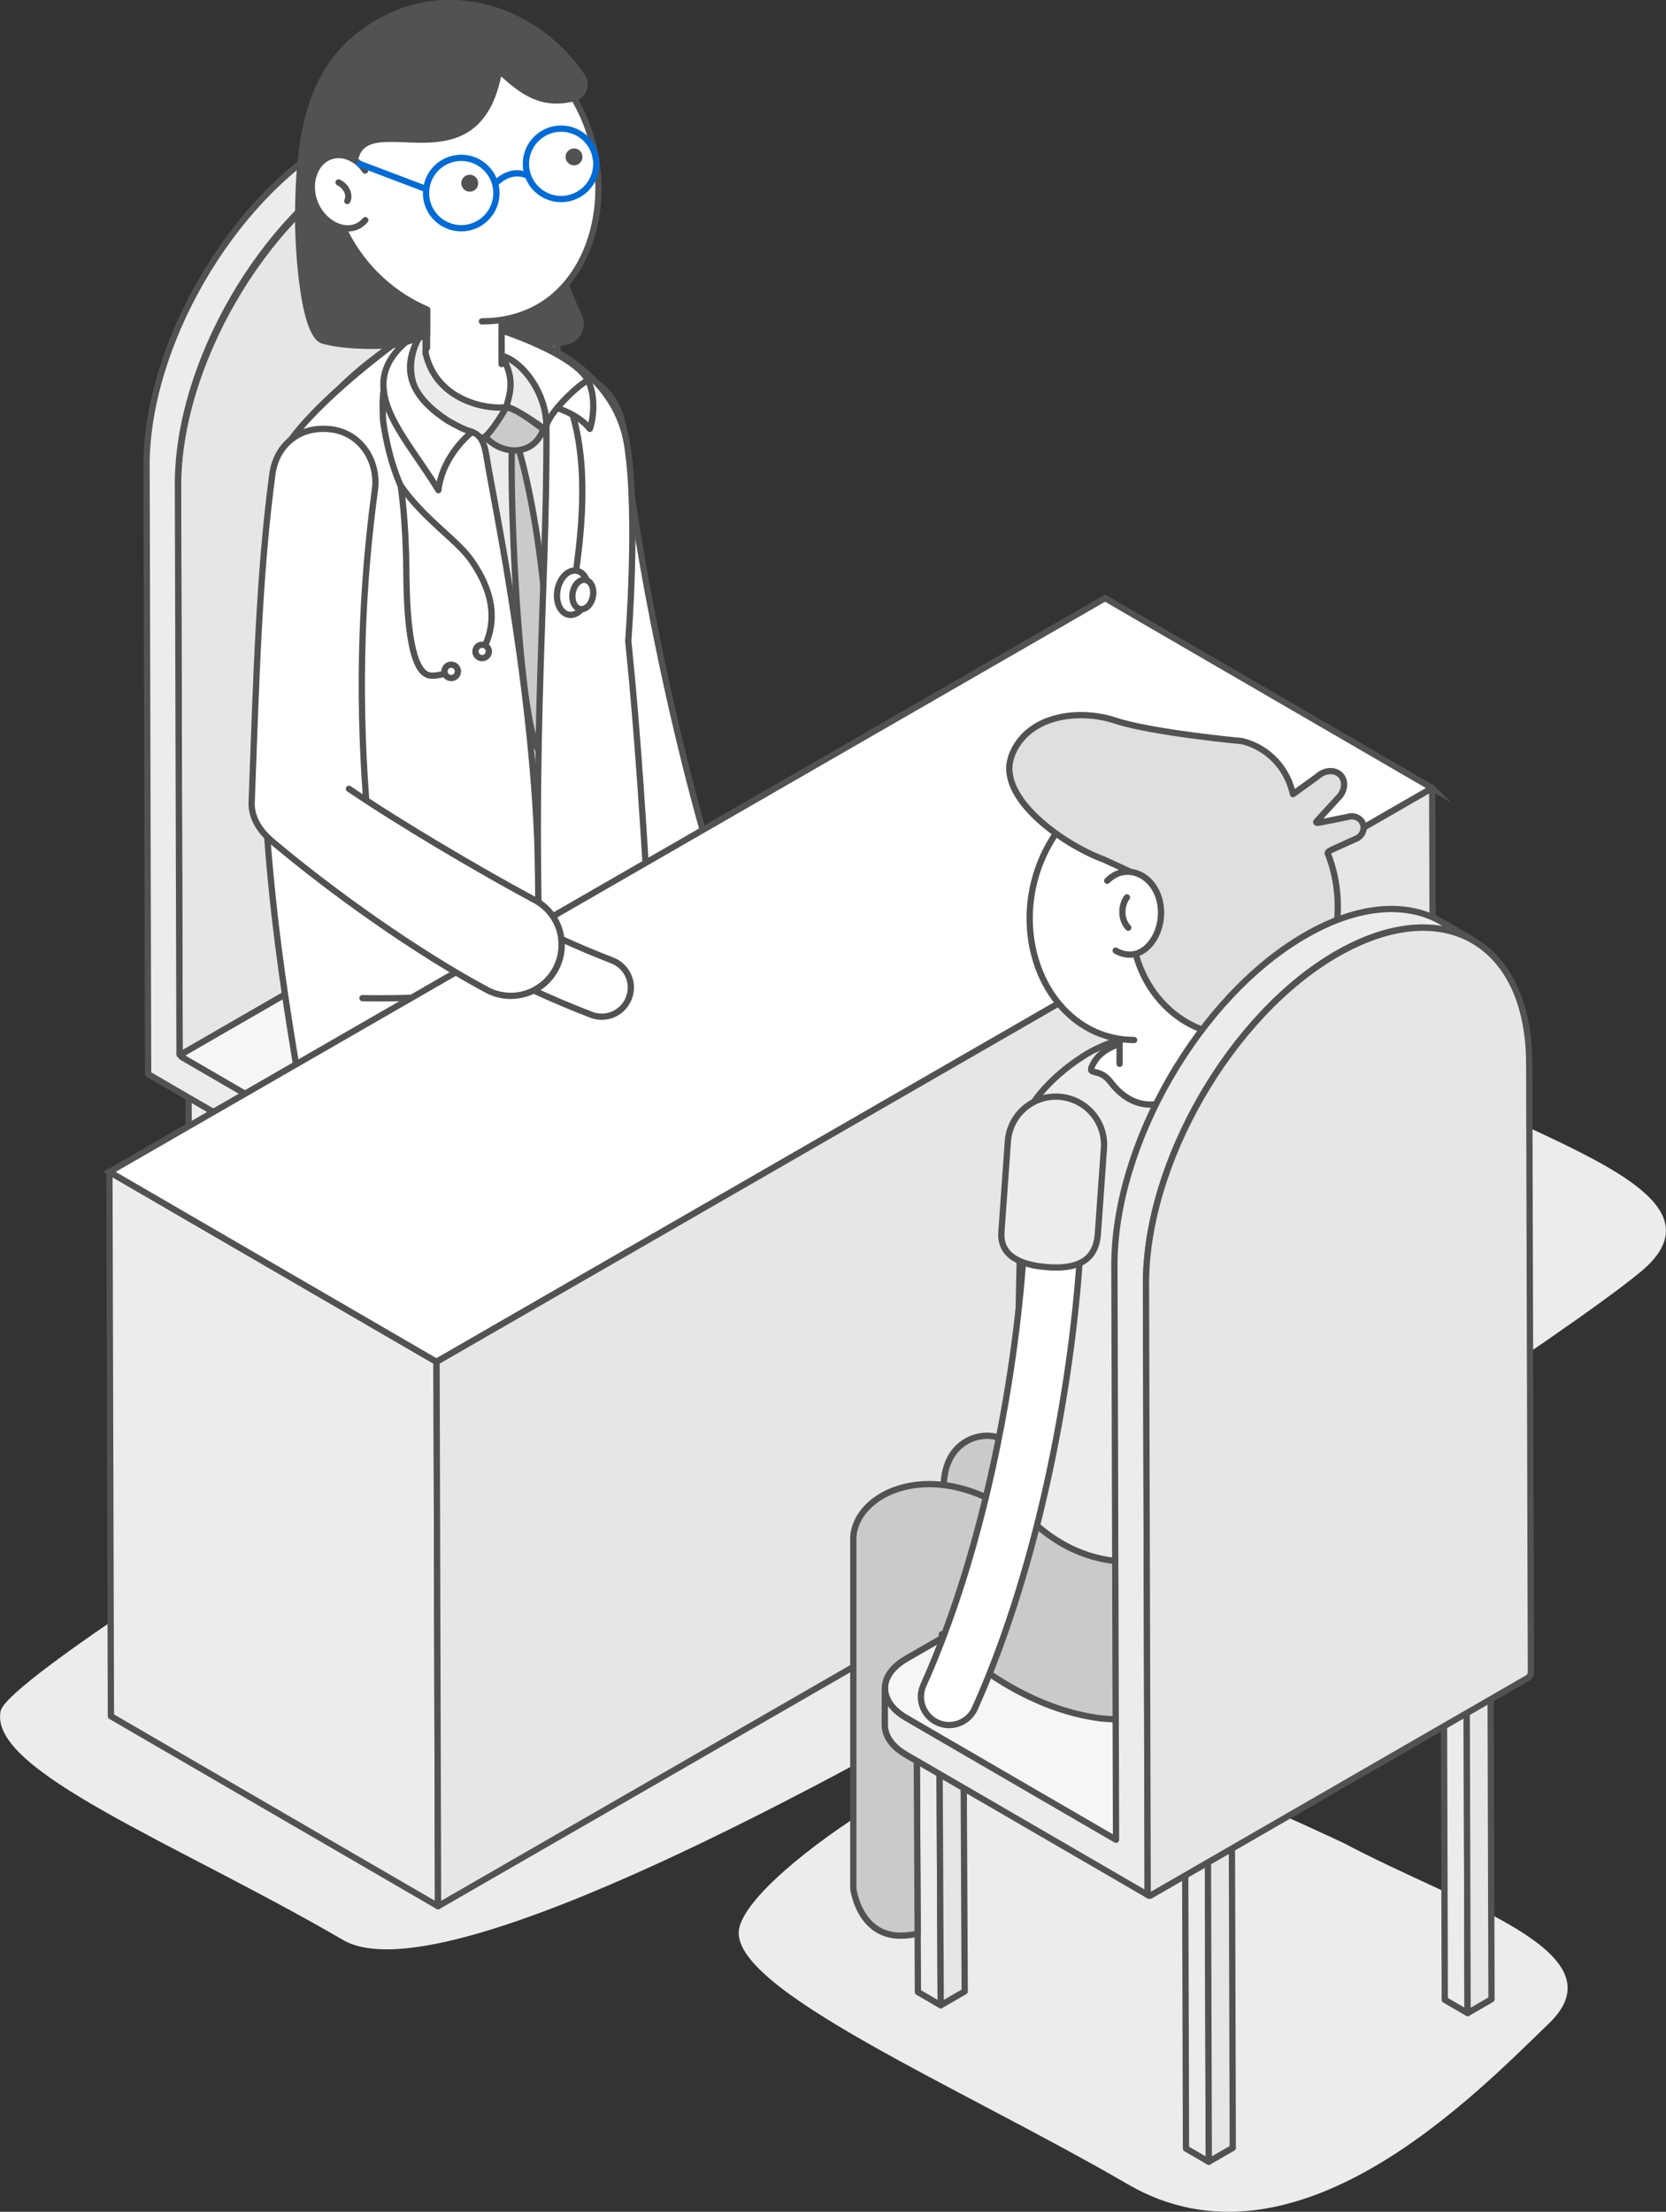 <?xml version="1.0" encoding="UTF-8"?><svg id="Layer_1" xmlns="http://www.w3.org/2000/svg" xmlns:xlink="http://www.w3.org/1999/xlink" viewBox="0 0 266 353"><rect x="0" y="0" width="266" height="353" fill="#333333" stroke="none"/><defs><style>.cls-1,.cls-2,.cls-3,.cls-4,.cls-5,.cls-6,.cls-7,.cls-8,.cls-9{stroke-linecap:round;stroke-linejoin:round;}.cls-1,.cls-2,.cls-3,.cls-4,.cls-5,.cls-6,.cls-8,.cls-9,.cls-10{stroke:#525252;}.cls-1,.cls-11{fill:#525252;}.cls-2,.cls-12{fill:#ececec;}.cls-3{fill:#cacaca;}.cls-4{fill:#dfdfdf;}.cls-5{fill:#e6e6e6;}.cls-6,.cls-13{fill:#fff;}.cls-7{stroke:#016bd6;}.cls-7,.cls-8,.cls-14,.cls-10{fill:none;}.cls-15{clip-path:url(#clippath);}.cls-14,.cls-11,.cls-12,.cls-13{stroke-width:0px;}.cls-9{fill:#f6f6f6;}.cls-10{stroke-miterlimit:10;}</style><clipPath id="clippath"><rect class="cls-14" width="266" height="353"/></clipPath></defs><g class="cls-15"><path class="cls-12" d="M230.32,173.3c18.36,9.77,44.5,17.34,32.73,28.71-11.77,11.36-181.49,123.18-208.24,107.63C28.07,294.09-1.9,282.65.1,273.08c2-9.57,181.31-115.61,193.2-113.21,11.89,2.39,37.03,13.42,37.03,13.42Z"/><path class="cls-2" d="M33.7,175.03l-3.61-2.09.21,43.14,3.6,2.09-.21-43.14Z"/><path class="cls-3" d="M37.49,172.84l-3.6-2.09-3.79,2.19,3.61,2.09,3.79-2.19Z"/><path class="cls-5" d="M33.7,175.03l.21,43.14,3.79-2.19-.21-43.14-3.79,2.19Z"/><path class="cls-2" d="M116.96,169.9l-3.6-2.09.21,49.51,3.61,2.09-.21-49.51Z"/><path class="cls-3" d="M120.74,167.71l-3.6-2.09-3.78,2.18,3.6,2.09,3.78-2.18Z"/><path class="cls-5" d="M116.96,169.9l.21,49.51,3.78-2.19-.21-49.51-3.78,2.18Z"/><path class="cls-2" d="M76.06,169.3l-3.6-2.09.21,73.59,3.6,2.09-.21-73.59Z"/><path class="cls-3" d="M79.85,167.11l-3.61-2.09-3.79,2.19,3.6,2.09,3.79-2.19Z"/><path class="cls-5" d="M76.06,169.3l.21,73.59,3.79-2.19-.21-73.59-3.79,2.19Z"/><path class="cls-12" d="M65.69,190.03l-33.18-19.27c-2.08-1.2-3.17-2.76-3.31-4.34,0-.1-.02-.22-.02-.32v5.78c.02,1.68,1.12,3.37,3.34,4.66l33.35,19.35,4.65,2.71"/><path class="cls-8" d="M65.69,190.03l-33.18-19.27c-2.08-1.2-3.17-2.76-3.31-4.34,0-.1-.02-.22-.02-.32v5.78c.02,1.68,1.12,3.37,3.34,4.66l33.35,19.35,4.65,2.71"/><path class="cls-5" d="M58.62,25.42c-16.73,9.65-30.24,33.02-30.19,52.22l.27,96.21c0,.16.05.27.15.33.09.06.22.04.36-.03l59.56-34.34c.13-.08.26-.21.35-.37.1-.16.15-.34.15-.5l-.27-96.21c-.06-19.2-13.66-26.94-30.38-17.3Z"/><path class="cls-2" d="M23.4,74.46l.25,96.97,5.02,2.92,41.45,24.04c3.89,1.69,7.82,1.63,11.77-.94l45.72-26.36c2.17-1.26,3.29-2.88,3.37-4.52.05-1.1.01-3.3.01-6.46-.01,0-.02.02-.02.02.1,1.78-1.01,3.57-3.36,4.93l-45.71,26.36c-3.95,2.56-7.87,2.63-11.77.94l-41.47-24.05v-.32l-.25-90.63c-.06-19.2,13.45-42.57,30.18-52.22,6.96-4.01,13.38-5,18.51-3.42.06.02.13.04.21.06.41.14.82.29,1.21.46.08.04.17.07.26.11.44.19.86.41,1.27.63l-4.93-2.86c-5.5-3.19-13.13-2.75-21.54,2.11-16.73,9.64-30.24,33.02-30.19,52.21Z"/><path class="cls-9" d="M127.61,165.26c4.49-2.59,4.51-6.79.05-9.38l-38-22.05c-.13-.08-.31-.12-.5-.12-.19,0-.37.04-.5.12l-59.56,34.34c-.13.08-.21.18-.2.29,0,.11.07.22.2.29l41.02,23.81c3.9,1.69,7.82,1.62,11.76-.94l45.71-26.35Z"/><path class="cls-1" d="M58.91,54.63c13.94-.76,25.59.98,31.38-.08,1.93-.35,2.98-2.44,2.12-4.19-2.08-4.25-5.51-13.86-6.23-21.59l-27.27,25.86Z"/><path class="cls-2" d="M101.88,124.45s-2.6-40.35-4.35-51.39c-2.33-14.78-18.5-20.33-18.5-20.33-1.06-.61-10.9-1.38-14.38.96-9.3,6.26-12.7,10.36-15.04,14.29l-1.02,65.91c-.13,1.91.36,3.27,1.21,3.76,0,0,6.68,10.26,18,10.35,11.32.09,30.97-16.32,30.97-16.32,1.96-1.13,3.35-4.39,3.12-7.23Z"/><path class="cls-2" d="M101.88,124.45s-2.6-40.35-4.35-51.39c-2.33-14.78-18.5-20.33-18.5-20.33-1.06-.61-27.09,11.33-29.42,15.25l-1.02,65.91c-.13,1.91.36,3.27,1.21,3.76,0,0,6.68,10.26,18,10.35,11.32.09,30.97-16.32,30.97-16.32,1.96-1.13,3.35-4.39,3.12-7.23Z"/><path class="cls-6" d="M86.18,67.36c-1.84,2.95-7.69,2.85-13.29-.38-5.59-3.23-8.71-8.29-6.97-11.3,1.74-3.02,8.2-3.14,13.79.09,5.59,3.23,8.81,7.83,6.46,11.59Z"/><path class="cls-3" d="M82.13,69.45c-1.23-3.65.12,43.96,3.82,50.25,3.54-7.78.7-36.84-3.82-50.25Z"/><path class="cls-3" d="M77.47,69.66c2.4,2.91,7.7,3.41,9.3-1.22-.85-.33-3.47-2.86-5.93-3.47-.77.64-2.33,3.99-3.36,4.69Z"/><path class="cls-2" d="M80.84,64.97c-2.82.46-11.17-.89-12.88-8.6,0-2.57,2.86-8.62-.37-3.77-4.01,6-2.4,13.94,9.56,17.32,1.45-.93,3.69-4.94,3.69-4.94Z"/><path class="cls-2" d="M80.09,56.75c2.3,3.85,1.25,6.2.74,8.22,1.31-.04,6.41,3.71,6.41,3.71.59-5.55-2.41-10.68-7.16-11.93Z"/><path class="cls-6" d="M71.46,67.12c-9.06-5.88-5.61-11.51-3.87-14.52-.24.12-2.69.79-5.27,2.74-7.39,5.58-14.63,12.22-17.05,16.69-9.11,55.06,2.94,96.82,5.07,118.26.26,2.65,5.84,6.73,11.35,6.25,5.5-.49,8.91-.9,12.04-2.57,3.13-1.67,7.33-6.09,8.67-11.95,1.03-4.48,3.55-12.14,3.55-40.27s-7.03-61.3-8.19-68.41c-.31-1.9-.6-3.76-2.37-4.4-1.37-.35-2.67-1.09-3.94-1.82Z"/><path class="cls-6" d="M71.46,67.12c-9.06-5.88-5.61-11.51-3.87-14.52-12.83,7.86-3.26,16.18,2.4,25.63.72-5.78,5.4-9.3,5.4-9.3-1.36-.35-2.66-1.08-3.93-1.81Z"/><path class="cls-6" d="M116.79,173.81c-2.32.57-4.81-.52-5.91-2.75-13.44-27.07-20.59-61.34-22.8-84.38-.27-2.87,1.82-5.41,4.7-5.69,2.87-.27,5.42,1.83,5.69,4.7,2.12,22.12,8.95,54.95,21.76,80.74,1.28,2.58.23,5.71-2.36,6.99-.36.18-.72.31-1.09.4Z"/><path class="cls-6" d="M110.88,160.97c-4.53,1.1-9.23-1.4-10.79-5.88-9.93-28.6-8.47-68.01-10.17-85.83-.48-5.02-4.67-9,.36-9.48s8.85,4.13,9.33,9.15c1.63,16.98,8.35,53.1,17.75,80.19,1.65,4.76-.87,9.96-5.64,11.61-.27.1-.55.18-.83.25Z"/><path class="cls-13" d="M67.96,56.37v-9.87h12.13v11.62"/><path class="cls-8" d="M67.96,56.37v-9.87h12.13v11.62"/><path class="cls-6" d="M80.09,52.73v4.02c3.61,1.03,7.16,6.28,7.15,11.12.2,28.42-3.04,54.38-.19,105.39.12,2.23.36,5.95,1.75,7.69,1.4,1.75,3.95,3.41,6.77,3.41,4.61,0,11.01-4.23,10.29-8.06-1.68-8.79-2.34-42.74-5.55-74.02,0,0,1.58-20.14-.16-31.18-2.34-14.78-20.07-18.37-20.07-18.37Z"/><path class="cls-13" d="M93.88,60.72c1.33,2.64.82,6.24.3,7.73-1.76-2.25-5-3.25-5-3.25"/><path class="cls-8" d="M93.88,60.72c1.33,2.64.82,6.24.3,7.73-1.76-2.25-5-3.25-5-3.25"/><path class="cls-6" d="M80.09,56.75c3.61,1.03,7.16,6.28,7.15,11.12,1-2.83,5.84-6.99,6.63-7.15-1.58-3.12-8.5-6.18-13.78-7.99v4.02h0Z"/><path class="cls-13" d="M77.95,157.9c-6.91,1.76-20.08,1.4-20.08,1.4l20.08-1.4Z"/><path class="cls-8" d="M77.95,157.9c-6.91,1.76-20.08,1.4-20.08,1.4"/><path class="cls-8" d="M61.26,62.24c-.26,1.53-.15,4.52-.05,5.24.95,6.35,2.76,10.01,2.76,10.01,0,0,.85,5.21.91,13.83.06,8.62.9,15.98,3.71,16.48,1.32.24,3.46-.65,3.46-.65"/><path class="cls-8" d="M91.4,94.87c1.03-6.55,2.94-18.79.05-28.59"/><path class="cls-8" d="M63.97,77.5c3.79,5.43,8.99,8.65,11.25,11.88,2.26,3.24,5.07,8.62,1.75,14.59"/><path class="cls-6" d="M93.87,95.03c.35-1.94-.46-3.7-1.8-3.94-1.34-.24-2.71,1.14-3.06,3.08-.35,1.94.46,3.7,1.8,3.94,1.34.24,2.71-1.14,3.06-3.08Z"/><path class="cls-6" d="M94.67,95.17c.23-1.29-.31-2.46-1.2-2.62-.89-.16-1.8.76-2.03,2.04s.31,2.46,1.2,2.62c.89.16,1.8-.76,2.03-2.04Z"/><path class="cls-6" d="M72.04,108.22c.59,0,1.07-.48,1.07-1.07s-.48-1.07-1.07-1.07-1.07.48-1.07,1.07.48,1.07,1.07,1.07Z"/><path class="cls-6" d="M76.98,105.04c.59,0,1.07-.48,1.07-1.07s-.48-1.07-1.07-1.07-1.07.48-1.07,1.07.48,1.07,1.07,1.07Z"/><path class="cls-13" d="M68.18,49.42c-5.31-2.25-10.11-6.49-13.05-12.28-6.08-11.99-1.86-26.13,8.16-31.2,10.02-5.07,23.12-.72,29.2,11.28,6.08,11.99,2.83,27.09-7.19,32.16-2.59,1.31-5.44,1.92-8.36,1.91"/><path class="cls-8" d="M68.18,49.42c-5.31-2.25-10.11-6.49-13.05-12.28-6.08-11.99-1.86-26.13,8.16-31.2,10.02-5.07,23.12-.72,29.2,11.28,6.08,11.99,2.83,27.09-7.19,32.16-2.59,1.31-5.44,1.92-8.36,1.91"/><path class="cls-11" d="M75,30.59c.75,0,1.35-.6,1.35-1.35s-.6-1.35-1.35-1.35-1.35.6-1.35,1.35.6,1.35,1.35,1.35Z"/><path class="cls-11" d="M91.65,26.39c.75,0,1.35-.6,1.35-1.35s-.6-1.35-1.35-1.35-1.35.6-1.35,1.35.6,1.35,1.35,1.35Z"/><path class="cls-11" d="M56.67,25.57c1.65-9,19.67,5.02,23.02-14.37,3.99,3.82,7.11,5.69,11.96,4.46,0,0,.02,0,.03,0,1.51-.39,2.13-2.25,1.24-3.53-7.55-10.92-20.79-14.52-31.16-9.28-11.44,5.78-14.21,16.22-14.15,32.46.01,4.4.81,18.14,3.97,19.05,2.46.71,6.94,1.1,11.84.63,2.1-.58,3.12-.93,4.77-1.55v-4.01h0c-5.31-2.26-10.11-6.49-13.05-12.29-.37-.74-.71-1.49-1.01-2.24l2.54-9.3Z"/><path class="cls-8" d="M56.67,25.57c1.65-9,19.67,5.02,23.02-14.37,3.99,3.82,7.11,5.69,11.96,4.46,0,0,.02,0,.03,0,1.51-.39,2.13-2.25,1.24-3.53-7.55-10.92-20.79-14.52-31.16-9.28-11.44,5.78-14.21,16.22-14.15,32.46.01,4.4.81,18.14,3.97,19.05,2.46.71,6.94,1.1,11.84.63,2.1-.58,3.12-.93,4.77-1.55v-4.01h0c-5.31-2.26-10.11-6.49-13.05-12.29-.37-.74-.71-1.49-1.01-2.24l2.54-9.3Z"/><path class="cls-8" d="M68.18,55.5v-6.08"/><path class="cls-13" d="M58.32,35.13c-.41.5-.92.88-1.52,1.1-2.37.87-5.45-.91-6.59-4.01-1.14-3.1.1-6.36,2.47-7.23,1.94-.71,4.23.18,5.61,2.23"/><path class="cls-8" d="M58.32,35.13c-.41.5-.92.88-1.52,1.1-2.37.87-5.45-.91-6.59-4.01-1.14-3.1.1-6.36,2.47-7.23,1.94-.71,4.23.18,5.61,2.23"/><path class="cls-13" d="M54.06,29.12c1.27.62,1.86,1.99,1.39,2.96l-1.39-2.96Z"/><path class="cls-8" d="M54.06,29.12c1.27.62,1.86,1.99,1.39,2.96"/><path class="cls-2" d="M69.7,217.35l-52.23-30.32.24,86.88,52.23,30.32-.24-86.88Z"/><path class="cls-13" d="M228.68,125.78l-52.24-30.32L17.47,187.03l52.23,30.32,158.98-91.57Z"/><path class="cls-10" d="M228.68,125.78l-52.24-30.32L17.47,187.03l52.23,30.32,158.98-91.57Z"/><path class="cls-5" d="M69.7,217.35l.24,86.88,158.98-91.57-.25-86.88-158.98,91.57Z"/><path class="cls-6" d="M49.54,136.45c-4.69.13-9.52-4.11-9.36-8.34.74-19.8,1.18-36.6,3.31-52.44.6-4.46,4.11-7.68,9.15-7.18,5.04.5,7.82,5.21,7.22,9.67-2.04,15.09-2.74,31.4-1.42,49.14.33,4.48-2.99,8.52-8.03,9.08-.3.03-.59.06-.87.06Z"/><path class="cls-13" d="M55.71,125.89c8.52,5.77,21.22,13.23,29.69,17.77,3.96,2.12,5.44,7.04,3.32,11-.12.23-.25.45-.4.66-2.3,3.45-6.89,4.65-10.61,2.65-10.94-5.87-24.54-15.44-34.67-24.03"/><path class="cls-8" d="M55.71,125.89c8.52,5.77,21.22,13.23,29.69,17.77,3.96,2.12,5.44,7.04,3.32,11-.12.23-.25.45-.4.66-2.3,3.45-6.89,4.65-10.61,2.65-10.94-5.87-24.54-15.44-34.67-24.03"/><path class="cls-6" d="M88.32,155.33c.14-.21.27-.43.4-.66.82-1.53,1.1-3.2.91-4.8,2.7,1.23,5.41,2.37,8.11,3.41,2.4.92,3.6,3.6,2.67,6-.12.33-.28.63-.47.92-1.18,1.77-3.46,2.55-5.53,1.76-3.06-1.18-6.13-2.47-9.18-3.88,1.21-.63,2.29-1.54,3.09-2.74Z"/><path class="cls-12" d="M214.62,294.19c18.36,9.77,44.51,17.34,32.73,28.71-11.77,11.36-40.51,41.26-67.26,25.72-26.74-15.55-64.07-31.3-62.07-40.87,2-9.57,40.33-33.69,52.22-31.3,11.89,2.39,44.38,17.74,44.38,17.74Z"/><path class="cls-2" d="M183.07,302.33l.32.19s-.07-.06-.09-.11c-.1-.02-.17-.05-.23-.08Z"/><path class="cls-2" d="M149.99,276.45l-3.64-2.11.21,43.59,3.64,2.11-.21-43.59Z"/><path class="cls-3" d="M153.82,274.24l-3.64-2.11-3.83,2.21,3.64,2.11,3.83-2.21Z"/><path class="cls-5" d="M149.99,276.45l.21,43.59,3.83-2.21-.21-43.59-3.83,2.21Z"/><path class="cls-3" d="M150.68,237c.2-7.13,6.01-8.64,8.8-7.52,2.79,1.12,10.76,10.83,10.76,10.83l-4.52,10.55-15.05-13.86Z"/><path class="cls-9" d="M144.7,264.73c-4.54,2.62-4.56,6.86-.05,9.48l38.38,22.28c.13.08.32.12.5.12.19,0,.37-.04.51-.12l60.17-34.7c.13-.08.21-.18.21-.29.01-.11-.07-.22-.2-.29l-46.04-26.73c-.13-.08-.32-.12-.5-.12-.19,0-.37.04-.51.12l-52.47,30.25Z"/><path class="cls-6" d="M173.23,255.28c1.99.72,4.28-.05,5.41-1.93,13.47-22.6,16.77-42.14,19.43-57.84.23-1.36.45-2.68.68-3.98.43-2.45-1.21-4.79-3.67-5.21-2.45-.43-4.79,1.21-5.22,3.67-.23,1.31-.46,2.65-.69,4.02-2.52,14.96-5.68,33.57-18.28,54.73-1.27,2.14-.57,4.91,1.57,6.18.26.15.52.27.78.37Z"/><path class="cls-2" d="M193.2,194.13c4.4.83,7.71,0,8.54-4.38l2.54-13.47c.79-4.17-1.96-8.19-6.14-8.97-4.17-.79-8.2,1.96-8.98,6.13l-2.69,14.27c-.74,3.95,2.78,5.68,6.73,6.42Z"/><path class="cls-3" d="M162.85,242.24c.41-2.22,1.4-3.94,3.52-5.17,0,0,41.25-4.6,41.24-4.61,2.84,3.76,1.86,10.67,1.86,14.97,0,9.24-3.35,13.81-8.87,16.6-5.52,2.79-9.48,11.74-24.9,10.22-14.66-1.9-25.32-13.43-25.32-13.43v.63l-5.69,3.28c-2.29,1.32-3.42,3.05-3.41,4.77v5.84c.02,1.7,1.13,3.4,3.38,4.71l1.72,1,.14,27.53c-.76.22-1.67.35-2.76.35-6.6,0-7.52-7.51-7.52-7.51v-55.75c0-7.39,12.85-13.7,26.61-3.42Z"/><path class="cls-3" d="M141.31,269.86s0-.03,0-.04c0-.1-.02-.21-.02-.32,0,.12.01.24.02.36Z"/><path class="cls-2" d="M163.27,180.12c.22-3.19,4.19-8.04,9.68-11.55,5.88-3.76,12.84-3.99,16.3-3.34,4.07.76,13.89,3.08,15.49,13.12l3.34,50.43c.2,2.45-.66,5.45-2.89,7.67-2.22,2.22-15.25,12.82-24.54,12.83-9.3.01-14.54-5.41-16.1-6.66-1.56-1.24-2.64-4.04-2.52-5.68l1.25-56.82Z"/><path class="cls-6" d="M190.14,173.84c-5.73,4.05-9.92,2.67-12.85-1.18-1.93-2.53-4.04-.64-2.62-3.1,1.42-2.46,4.98-3.6,8.22-3.49,5.43.18,13.53,3.33,7.25,7.76Z"/><path class="cls-13" d="M178.76,169.79v-8.36l15.67.85-5.19,7.51"/><path class="cls-8" d="M178.76,169.79v-8.36l15.67.85-5.19,7.51"/><path class="cls-13" d="M181.08,165.99c-2.42-.02-4.76-.55-6.9-1.65-9.1-4.67-12.71-17.87-7.11-28.77,5.6-10.89,18.3-15.35,27.4-10.68,9.1,4.67,12.9,16.65,7.29,27.54-2.81,5.46-2.58,11.36-7.66,13.55"/><path class="cls-8" d="M181.08,165.99c-2.42-.02-4.76-.55-6.9-1.65-9.1-4.67-12.71-17.87-7.11-28.77,5.6-10.89,18.3-15.35,27.4-10.68,9.1,4.67,12.9,16.65,7.29,27.54-2.81,5.46-2.58,11.36-7.66,13.55"/><path class="cls-6" d="M152.57,275.2c1.32-.31,2.48-1.21,3.08-2.54,10.7-23.82,15.73-53.65,16.87-73.63.14-2.48-1.76-4.61-4.24-4.75-2.49-.14-4.62,1.76-4.76,4.24-1.09,19.17-5.9,47.75-16.09,70.45-1.02,2.27,0,4.93,2.27,5.96.94.42,1.95.49,2.88.27Z"/><path class="cls-2" d="M167.31,202.25c4.46.32,7.66-.88,7.98-5.33l.97-13.67c.3-4.23-2.89-7.9-7.13-8.21-4.23-.3-7.91,2.89-8.21,7.12l-1.03,14.48c-.28,4,3.42,5.32,7.43,5.6Z"/><path class="cls-4" d="M161.48,120.71c2.41-6.59,10.74-7.64,16.57-5.71,5.83,1.94,20.31,3.29,20.31,3.29,4.25,1.07,7.22,4.46,8.08,8.46l3.9-2.82c1.17-1.07,2.83-1.16,3.72-.19.89.96.67,2.62-.49,3.69l-3.32,3.62c-.25.27,0,.32.53.22l4.34-.87c1.05-.36,2.17.14,2.51,1.12.34.98-.24,2.06-1.29,2.42l-3.14,1.42c-.57.26-1.34.55-1.2.88,3.8,9.34.65,21.8-7.61,26.84-8.26,5.04-18.51.75-22.31-8.58-1.86-4.57-1.82-9.92-.34-14.78l-5.47-2.53c-6.48-2.37-17.19-9.9-14.77-16.49Z"/><path class="cls-13" d="M176.78,140.57c.82-.83,1.84-1.36,2.94-1.43,2.79-.2,5.39,2.29,5.64,5.94.25,3.65-1.93,7.07-4.72,7.27-.86.06-1.72-.17-2.51-.63"/><path class="cls-8" d="M176.78,140.57c.82-.83,1.84-1.36,2.94-1.43,2.79-.2,5.39,2.29,5.64,5.94.25,3.65-1.93,7.07-4.72,7.27-.86.06-1.72-.17-2.51-.63"/><path class="cls-2" d="M234.11,246.94l-3.64-2.11.21,74.34,3.64,2.11-.21-74.35Z"/><path class="cls-3" d="M237.93,244.74l-3.64-2.11-3.82,2.21,3.64,2.11,3.82-2.21Z"/><path class="cls-5" d="M234.11,246.94l.21,74.35,3.82-2.21-.21-74.35-3.82,2.21Z"/><path class="cls-2" d="M192.79,270.67l-3.64-2.11.21,74.35,3.64,2.11-.21-74.34Z"/><path class="cls-3" d="M196.62,268.46l-3.64-2.11-3.83,2.21,3.64,2.11,3.83-2.21Z"/><path class="cls-5" d="M192.79,270.67l.21,74.34,3.83-2.21-.21-74.35-3.83,2.21Z"/><path class="cls-2" d="M141.28,269.5v5.84c.02,1.7,1.13,3.4,3.38,4.7l33.69,19.55,4.7,2.73s.01,0,.02,0c.06.03.14.06.23.08-.03-.06-.05-.13-.05-.22v-5.64s-.27-91.57-.27-91.57c-.06-19.39,13.59-43.01,30.49-52.76,7.03-4.05,13.52-5.05,18.71-3.46.06.02.13.04.21.06.41.14.83.29,1.23.47.08.04.18.07.27.11.44.2.87.41,1.28.64l-4.98-2.89c-5.55-3.23-13.26-2.78-21.76,2.13-16.91,9.74-30.55,33.36-30.5,52.75l.26,91.61-33.52-19.47c-2.11-1.22-3.2-2.79-3.35-4.38,0-.1-.02-.21-.02-.31Z"/><path class="cls-5" d="M213.47,152.24c-16.9,9.75-30.55,33.37-30.5,52.76l.27,97.2c0,.16.05.27.15.33.09.06.23.04.36-.03l60.17-34.7c.13-.08.26-.22.36-.38.1-.16.15-.35.15-.5l-.27-97.2c-.05-19.39-13.79-27.21-30.69-17.47Z"/><path class="cls-13" d="M179.93,143.22c-.87,1.13-1.13,3.41.21,4.84l-.21-4.84Z"/><path class="cls-8" d="M179.93,143.22c-.87,1.13-1.13,3.41.21,4.84"/></g><circle class="cls-7" cx="73.64" cy="30.81" r="5.62"/><circle class="cls-7" cx="89.59" cy="26.15" r="5.62"/><path class="cls-7" d="M79.25,29.16s2.1-2.27,4.72-1.23"/><line class="cls-7" x1="67.84" y1="30.1" x2="57.41" y2="26.15"/></svg>